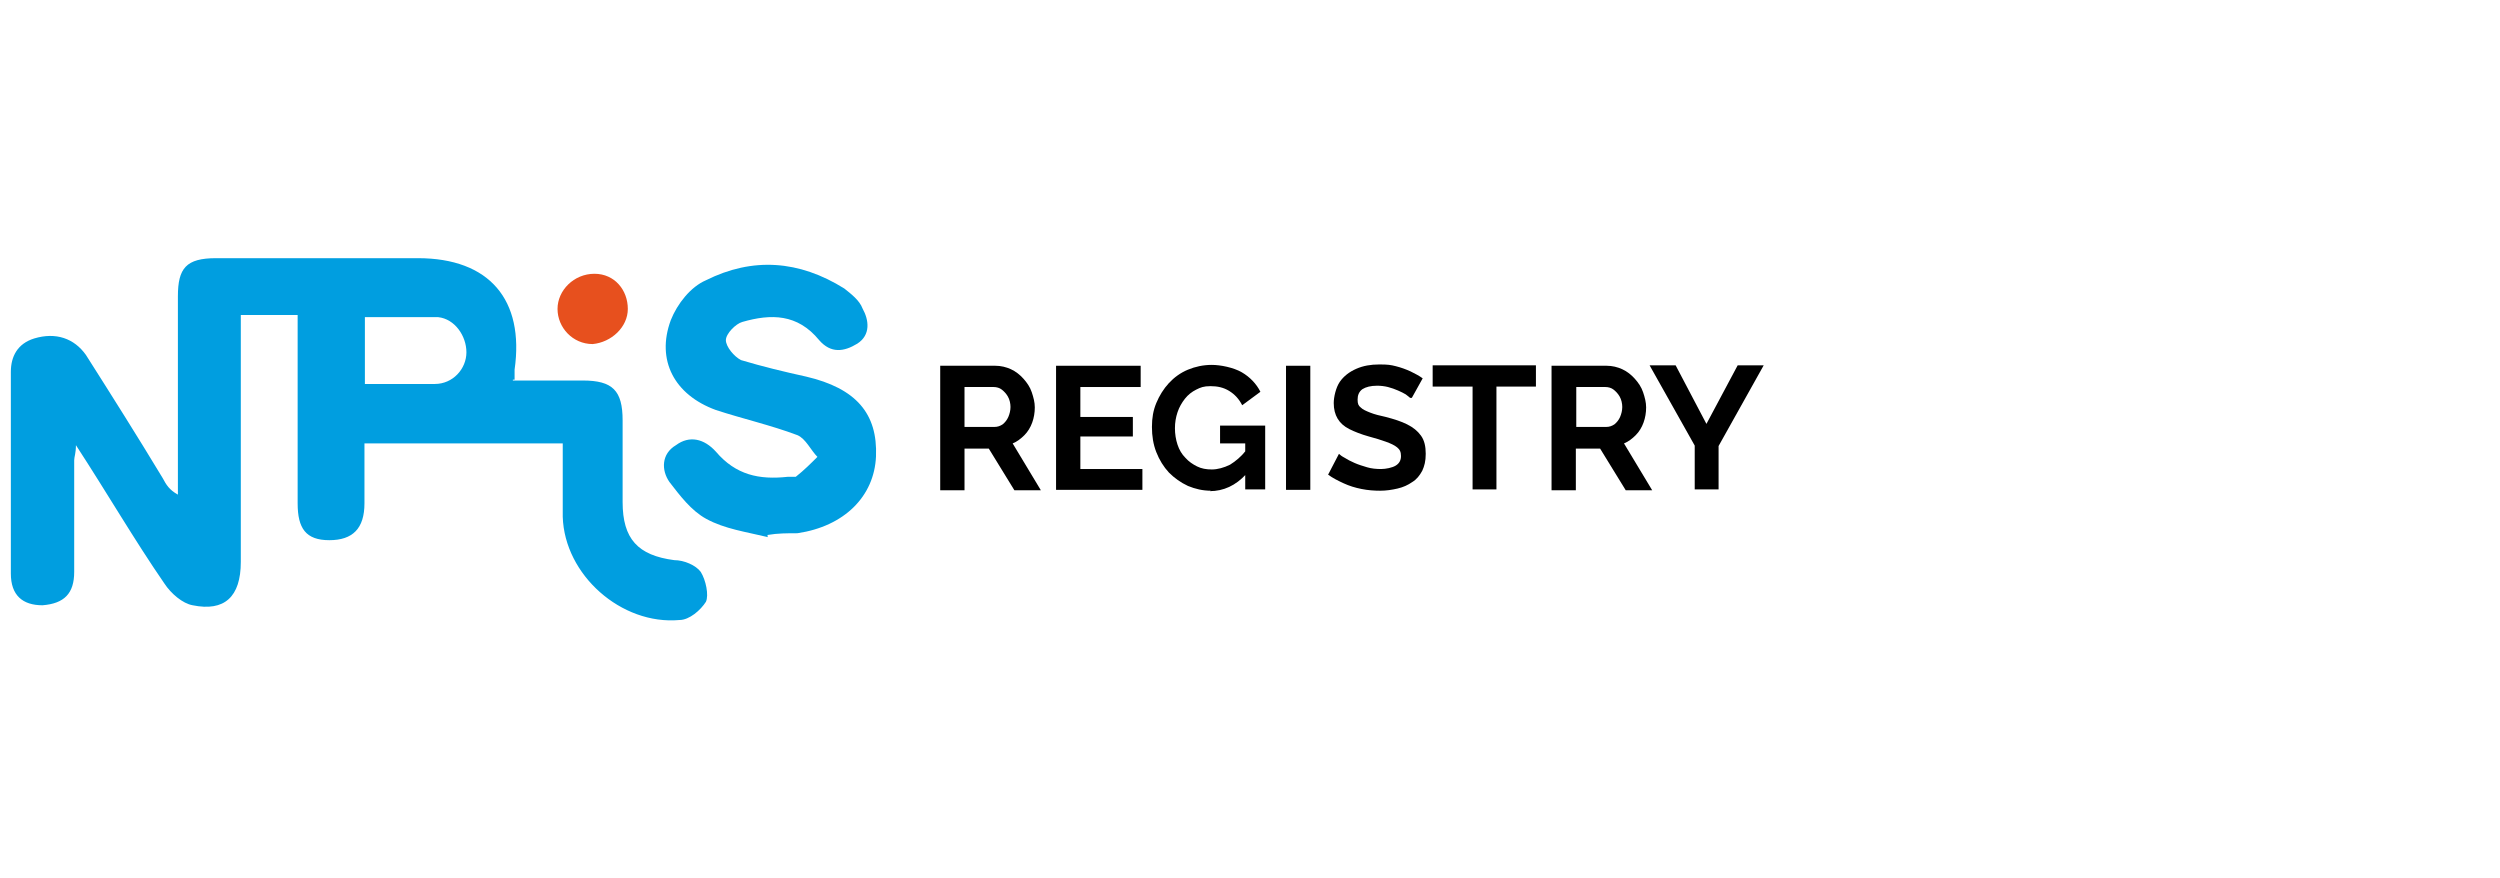 <?xml version="1.0" encoding="UTF-8"?>
<svg xmlns="http://www.w3.org/2000/svg" version="1.1" viewBox="0 0 576.2 202.4">
  <defs>
    <style>
      .cls-1 {
        fill: #e7501e;
      }

      .cls-2 {
        fill: #009ee0;
      }
    </style>
  </defs>
  <!-- Generator: Adobe Illustrator 28.7.1, SVG Export Plug-In . SVG Version: 1.2.0 Build 142)  -->
  <g>
    <g id="Calque_1">
      <g id="Calque_1-2" data-name="Calque_1">
        <g id="Calque_1-2">
          <g id="Calque_1-2-2" data-name="Calque_1-2">
            <g>
              <path class="cls-2" d="M118.2,87.7h16.1c6.9,0,9.2,2.3,9.2,9.2v18.8c0,8.5,3.5,12.3,11.9,13.4,2.3,0,5,1.2,6.1,2.7,1.2,1.9,1.9,5.4,1.2,6.9-1.2,1.9-3.8,4.2-6.1,4.2-13.4,1.2-26.5-10.4-26.9-23.8v-16.9h-45.7v13.8c0,5.8-2.7,8.5-8.1,8.5s-7.3-2.7-7.3-8.5v-43.4h-13.1v56.9c0,8.1-3.8,11.5-11.1,10-2.3-.4-5-2.7-6.5-5-6.9-10-13.1-20.7-20.4-31.9,0,1.9-.4,2.7-.4,3.5v25.7c0,5-2.3,7.3-7.3,7.7-4.6,0-7.3-2.3-7.3-7.3v-46.5c0-3.5,1.5-6.5,5.4-7.7,5-1.5,9.2,0,11.9,3.8,6.1,9.6,11.9,18.8,17.7,28.4.8,1.5,1.5,2.7,3.5,3.8v-45.7c0-6.5,1.9-8.8,8.8-8.8h46.5c16.5,0,24.6,9.6,22.3,25.7v2.3h-.4v.2h0ZM83.7,88.5h16.5c4.2,0,7.3-3.5,7.3-7.3s-2.7-7.7-6.5-8.1h-16.9v15.4h-.4Z"/>
              <path class="cls-2" d="M177,123.8c-5-1.2-10-1.9-14.2-4.2-3.5-1.9-6.1-5.4-8.5-8.5-1.9-2.7-1.9-6.5,1.5-8.5,3.1-2.3,6.5-1.5,9.2,1.5,4.6,5.4,10,6.5,16.5,5.8h1.9c1.9-1.5,3.5-3.1,5-4.6-1.5-1.5-2.7-4.2-4.6-5-6.1-2.3-12.7-3.8-18.8-5.8-9.6-3.5-13.8-11.5-10.4-20.7,1.5-3.8,4.6-7.7,8.1-9.2,10.8-5.4,21.5-4.6,31.9,1.9,1.5,1.2,3.5,2.7,4.2,4.6,1.5,2.7,1.9,6.1-1.2,8.1-3.1,1.9-6.1,2.3-8.8-.8-5-6.1-11.1-6.1-17.7-4.2-1.5.4-3.8,2.7-3.8,4.2s1.9,3.8,3.5,4.6c5,1.5,10,2.7,15,3.8,11.5,2.7,16.5,8.5,16.1,18.4-.4,9.2-7.3,16.1-18.1,17.7-2.3,0-4.6,0-6.9.4v.8-.4h.1Z"/>
              <path class="cls-1" d="M144.7,71.2c0,4.2-3.8,7.7-8.1,8.1-4.6,0-8.1-3.8-8.1-8.1s3.8-8.1,8.5-8.1,7.7,3.8,7.7,8.1h0Z"/>
            </g>
          </g>
        </g>
      </g>
      <g>
        <path d="M216.7,112.9v-28.6h12.7c1.3,0,2.5.3,3.6.8,1.1.5,2.1,1.3,2.9,2.2.8.9,1.5,1.9,1.9,3.1s.7,2.3.7,3.5-.2,2.4-.6,3.5c-.4,1.1-1,2.1-1.8,2.9-.8.8-1.7,1.5-2.7,1.9l6.5,10.8h-6.1l-5.9-9.6h-5.6v9.6h-5.6ZM222.2,98.4h7c.7,0,1.3-.2,1.9-.6.5-.4,1-1,1.3-1.7.3-.7.5-1.5.5-2.3s-.2-1.7-.6-2.4c-.4-.7-.9-1.2-1.4-1.6s-1.2-.6-1.9-.6h-6.7v9.3Z"/>
        <path d="M263.3,108v4.9h-19.9v-28.6h19.5v4.9h-13.9v6.9h12.1v4.5h-12.1v7.5h14.3Z"/>
        <path d="M279.1,113.1c-1.9,0-3.6-.4-5.3-1.1-1.7-.8-3.1-1.8-4.4-3.1-1.2-1.3-2.2-2.9-2.9-4.7-.7-1.8-1-3.7-1-5.8s.3-3.8,1-5.5c.7-1.7,1.7-3.3,2.9-4.6s2.7-2.4,4.4-3.1,3.5-1.1,5.5-1.1,5,.6,6.9,1.7c1.9,1.1,3.4,2.7,4.3,4.5l-4.2,3.1c-.7-1.4-1.7-2.5-3-3.3-1.3-.8-2.7-1.1-4.3-1.1s-2.3.3-3.3.8c-1,.5-1.9,1.2-2.6,2.1-.7.9-1.3,1.9-1.7,3.1-.4,1.2-.6,2.4-.6,3.7s.2,2.6.6,3.8c.4,1.2,1,2.2,1.8,3,.8.9,1.7,1.5,2.7,2,1,.5,2.1.7,3.4.7s2.8-.4,4.2-1.1c1.3-.8,2.6-1.9,3.7-3.3v5.5c-2.4,2.6-5.2,3.9-8.4,3.9ZM287,102.2h-5.8v-4.1h10.4v14.7h-4.6v-10.6Z"/>
        <path d="M296.4,112.9v-28.6h5.6v28.6h-5.6Z"/>
        <path d="M325,91.7c-.2-.2-.5-.4-1-.8-.5-.3-1.1-.6-1.8-.9-.7-.3-1.5-.6-2.3-.8-.8-.2-1.7-.3-2.5-.3-1.5,0-2.6.3-3.4.8-.8.6-1.1,1.4-1.1,2.4s.2,1.4.7,1.8c.5.5,1.2.8,2.2,1.2s2.2.7,3.6,1c1.9.5,3.5,1,4.9,1.7,1.4.7,2.4,1.5,3.2,2.6s1.1,2.5,1.1,4.2-.3,2.8-.8,3.9c-.6,1.1-1.3,2-2.3,2.6-1,.7-2.1,1.2-3.4,1.5-1.3.3-2.6.5-4,.5s-2.8-.1-4.3-.4-2.8-.7-4.1-1.3c-1.3-.6-2.5-1.2-3.6-2l2.5-4.8c.2.2.7.6,1.3.9.6.4,1.4.8,2.3,1.2.9.4,1.9.7,2.9,1,1,.3,2.1.4,3.2.4s2.6-.3,3.4-.8c.8-.5,1.2-1.2,1.2-2.2s-.3-1.5-.9-2c-.6-.5-1.5-.9-2.6-1.3-1.1-.4-2.4-.8-3.9-1.2-1.8-.5-3.3-1.1-4.5-1.7-1.2-.6-2.1-1.4-2.7-2.4-.6-1-.9-2.2-.9-3.6s.5-3.6,1.4-4.9c.9-1.3,2.2-2.3,3.8-3,1.6-.7,3.3-1,5.3-1s2.6.1,3.8.4c1.2.3,2.3.7,3.4,1.2,1,.5,2,1,2.8,1.6l-2.5,4.5Z"/>
        <path d="M354.1,89.1h-9.2v23.7h-5.5v-23.7h-9.2v-4.9h23.8v4.9Z"/>
        <path d="M357.6,112.9v-28.6h12.7c1.3,0,2.5.3,3.6.8,1.1.5,2.1,1.3,2.9,2.2.8.9,1.5,1.9,1.9,3.1s.7,2.3.7,3.5-.2,2.4-.6,3.5c-.4,1.1-1,2.1-1.8,2.9-.8.8-1.7,1.5-2.7,1.9l6.5,10.8h-6.1l-5.9-9.6h-5.6v9.6h-5.6ZM363.2,98.4h7c.7,0,1.3-.2,1.9-.6.5-.4,1-1,1.3-1.7.3-.7.5-1.5.5-2.3s-.2-1.7-.6-2.4c-.4-.7-.9-1.2-1.4-1.6s-1.2-.6-1.9-.6h-6.7v9.3Z"/>
        <path d="M386.2,84.2l7.1,13.5,7.2-13.5h6l-10.4,18.6v10h-5.5v-10.1l-10.4-18.5h6Z"/>
      </g>
    </g>
  </g>
</svg>